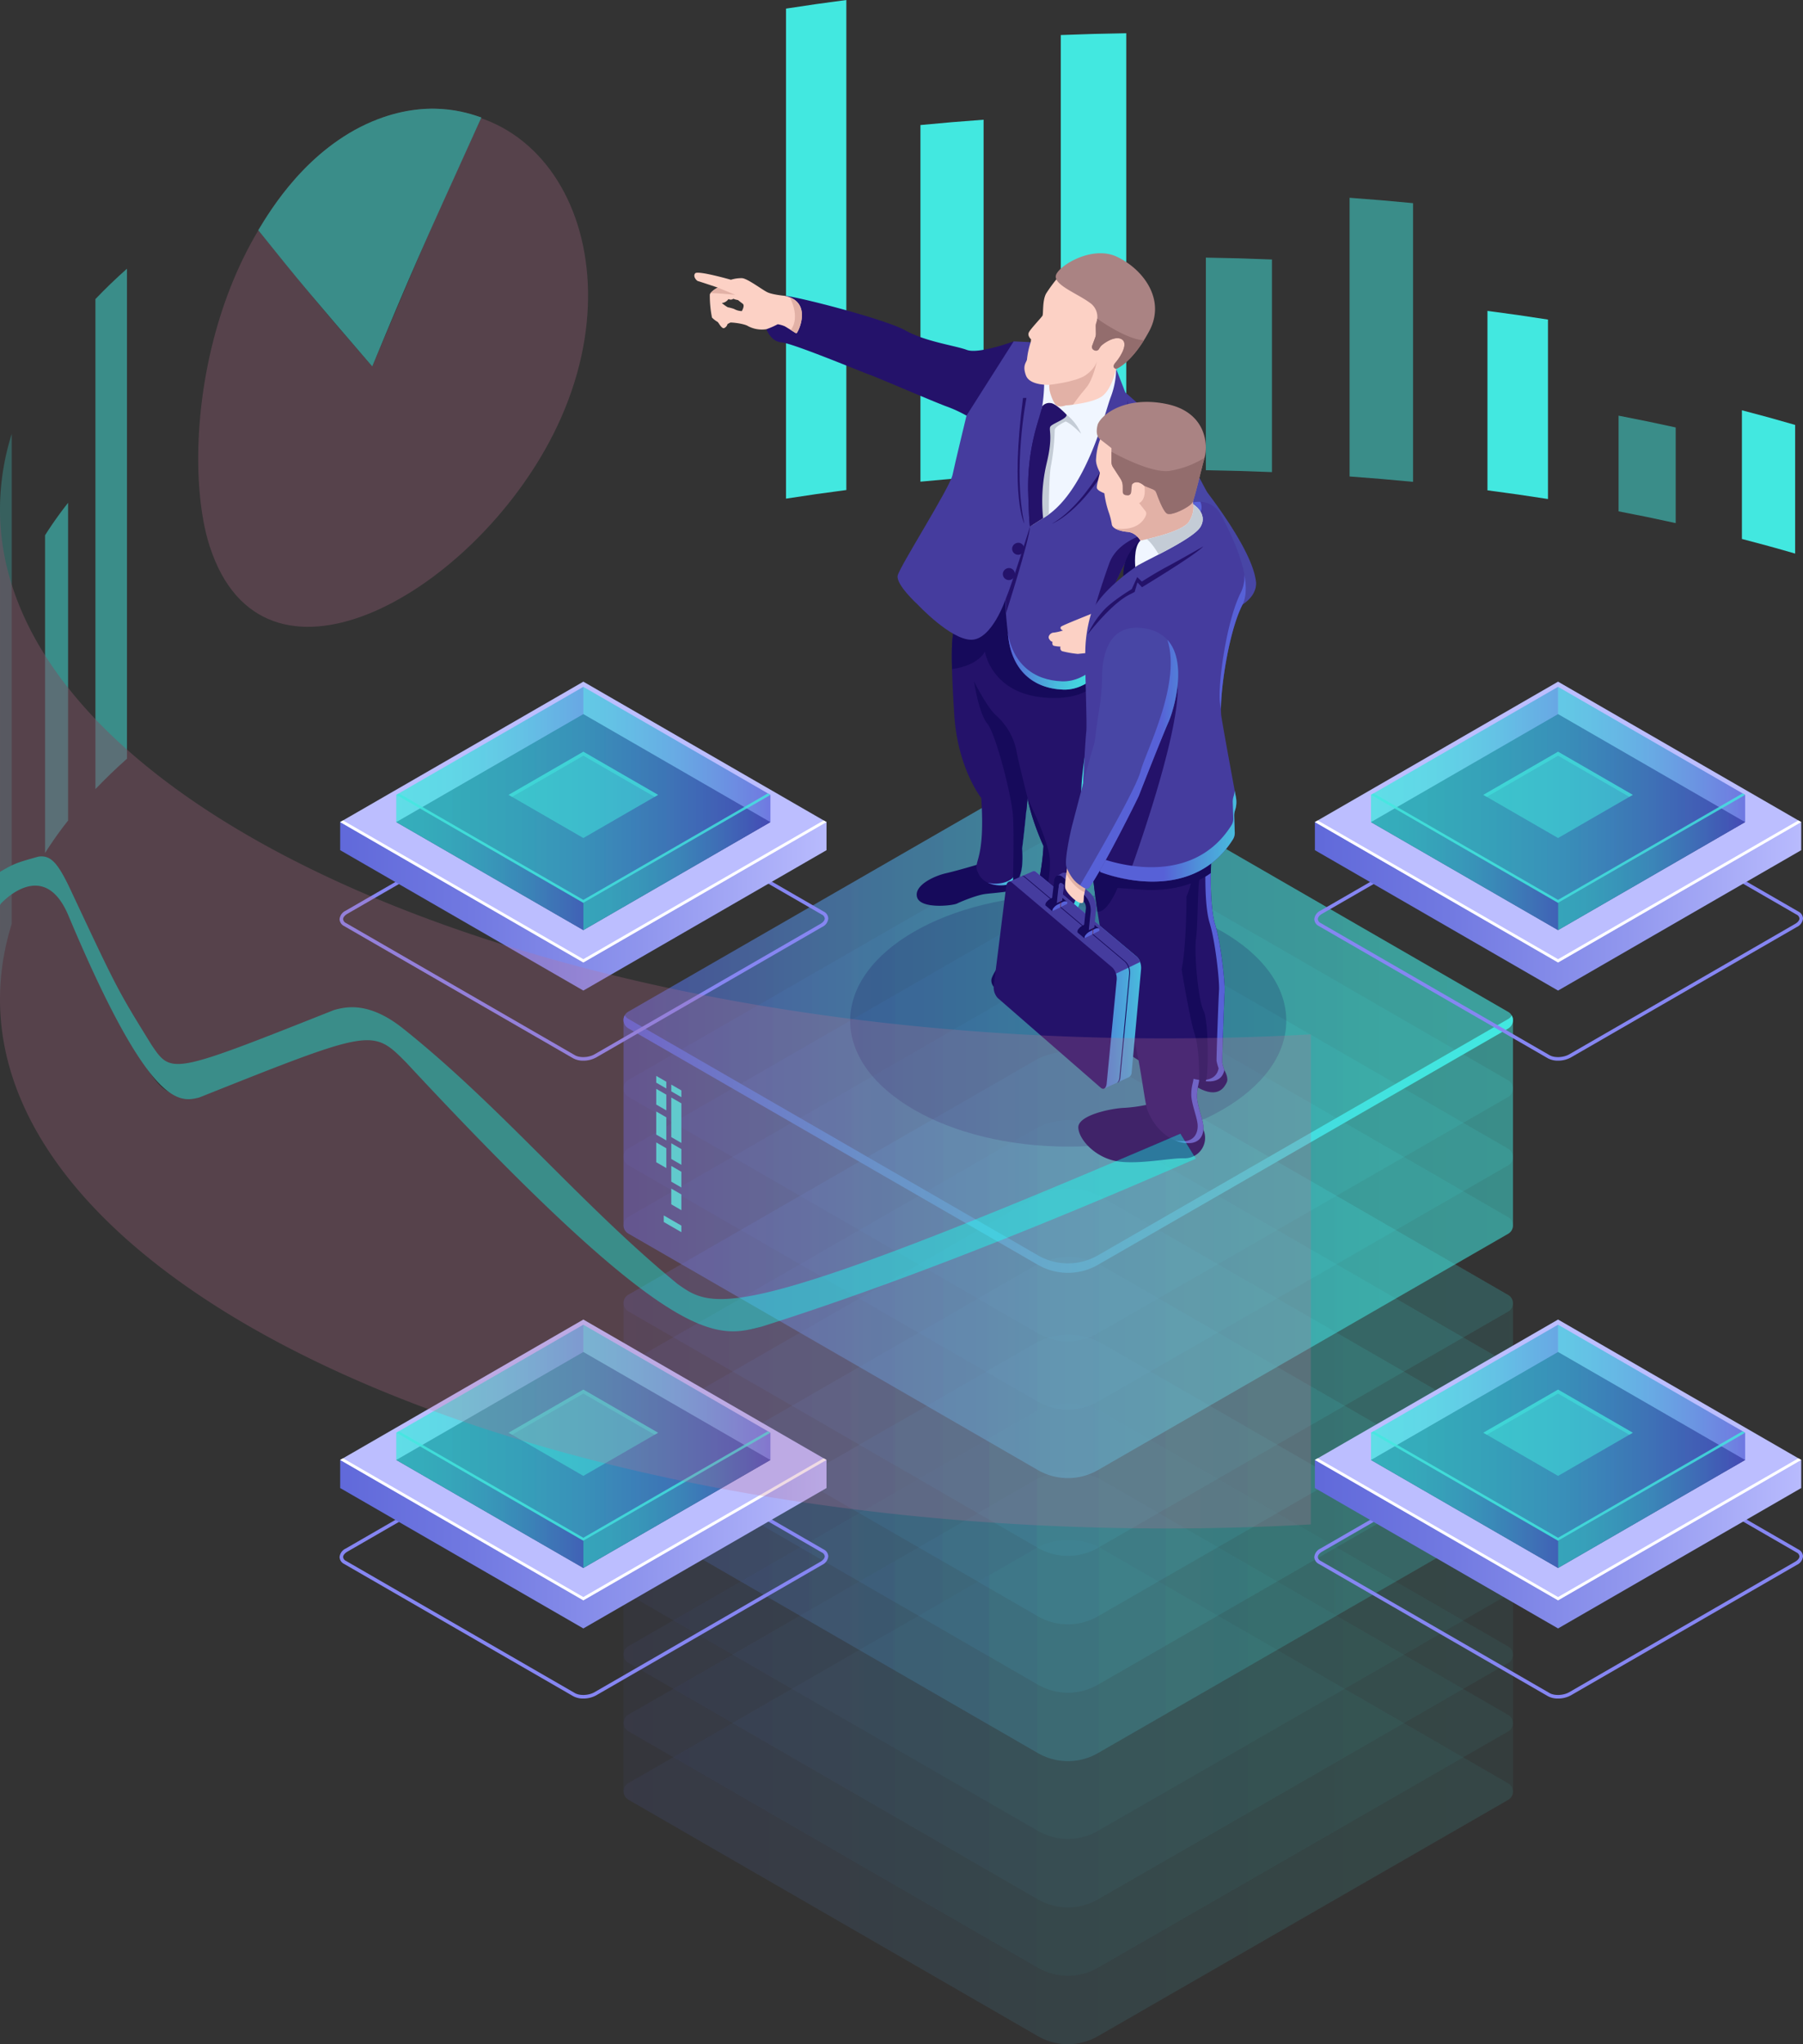 <svg xmlns="http://www.w3.org/2000/svg" xmlns:xlink="http://www.w3.org/1999/xlink" width="637.574" height="722.824" viewBox="0 0 637.574 722.824"><rect x="0" y="0" width="637.574" height="722.824" fill="#333333" stroke="none"/><defs><linearGradient id="a" y1="0.5" x2="1" y2="0.5" gradientUnits="objectBoundingBox"><stop offset="0" stop-color="#5761d7"/><stop offset="0.073" stop-color="#5471d8"/><stop offset="0.279" stop-color="#4d9bda"/><stop offset="0.48" stop-color="#48bddd"/><stop offset="0.672" stop-color="#44d4de"/><stop offset="0.849" stop-color="#42e3df"/><stop offset="1" stop-color="#42e8e0"/></linearGradient><linearGradient id="u" x1="0.997" y1="5.093" x2="2.262" y2="5.093" xlink:href="#a"/><linearGradient id="v" x1="11.333" y1="127.594" x2="12.291" y2="127.594" xlink:href="#a"/><linearGradient id="w" x1="0.526" y1="13.57" x2="1.516" y2="13.57" xlink:href="#a"/><linearGradient id="x" x1="3.367" y1="10.103" x2="4.739" y2="10.103" xlink:href="#a"/><linearGradient id="y" x1="0.528" y1="6.374" x2="1.531" y2="6.374" xlink:href="#a"/><linearGradient id="z" x1="4.539" y1="127.659" x2="5.586" y2="127.659" xlink:href="#a"/><linearGradient id="aa" x1="4.714" y1="128.993" x2="5.761" y2="128.993" xlink:href="#a"/><linearGradient id="ab" x1="0.74" y1="5.654" x2="1.927" y2="5.654" xlink:href="#a"/><linearGradient id="ac" x1="-0.247" y1="0.5" x2="1.034" y2="0.5" gradientUnits="objectBoundingBox"><stop offset="0" stop-color="#5761d7"/><stop offset="0.164" stop-color="#5e67d9"/><stop offset="0.405" stop-color="#7179e1"/><stop offset="0.692" stop-color="#9197ee"/><stop offset="1" stop-color="#bcbeff"/></linearGradient><linearGradient id="ad" y1="0.5" x2="1" y2="0.5" gradientUnits="objectBoundingBox"><stop offset="0" stop-color="#42e8e0"/><stop offset="0.151" stop-color="#42e3df"/><stop offset="0.328" stop-color="#44d4de"/><stop offset="0.52" stop-color="#48bddd"/><stop offset="0.721" stop-color="#4d9bda"/><stop offset="0.927" stop-color="#5471d8"/><stop offset="1" stop-color="#5761d7"/></linearGradient></defs><g transform="translate(-5955.089 -269.386)"><path d="M6571.06,414.461q9.577,2.477,18.825,5.175v45.5q-9.245-2.7-18.825-5.175v-45.5Z" fill="#42e8e0"/><path d="M6527.445,416.366q10.244,1.962,20.2,4.163v33.825q-9.95-2.2-20.2-4.163V416.366Z" fill="#42e8e0" opacity="0.5"/><path d="M6481.082,379.315q10.825,1.407,21.4,3.072v63.454q-10.57-1.664-21.4-3.073V379.315Z" fill="#42e8e0"/><path d="M6432.331,339.323q11.328.814,22.441,1.9v98.544q-11.11-1.089-22.441-1.9V339.323Z" fill="#42e8e0" opacity="0.5"/><path d="M6381.506,360.477q11.774.183,23.369.66v75.181q-11.594-.475-23.369-.66V360.477Z" fill="#42e8e0" opacity="0.5"/><path d="M6330.2,281.78q11.491-.465,23.155-.641V435.651q-11.659.174-23.155.641V281.78Z" fill="#42e8e0"/><path d="M6280.574,313.6q11.059-1.075,22.328-1.88v126.1q-11.266.8-22.328,1.88V313.6Z" fill="#42e8e0"/><path d="M6233.034,272.43q10.542-1.65,21.335-3.044V442.658q-10.79,1.394-21.335,3.043V272.43Z" fill="#42e8e0"/><g opacity="0.5"><g opacity="0.11"><path d="M6345,817.159a24.119,24.119,0,0,0-24.1-.012l-143.622,82.729a3.391,3.391,0,0,0,0,5.874l144.818,83.611a21.265,21.265,0,0,0,21.266,0L6488.4,905.828a3.391,3.391,0,0,0,0-5.874Z" fill="url(#a)"/></g><g opacity="0.11"><path d="M6345,792.964a24.121,24.121,0,0,0-24.1-.012l-143.622,82.729a3.391,3.391,0,0,0,0,5.874l144.818,83.611a21.264,21.264,0,0,0,21.266,0L6488.4,881.634a3.391,3.391,0,0,0,0-5.874Z" fill="url(#a)"/></g><g opacity="0.11"><path d="M6345,768.77a24.119,24.119,0,0,0-24.1-.012l-143.622,82.728a3.391,3.391,0,0,0,0,5.874l144.818,83.611a21.264,21.264,0,0,0,21.266,0L6488.4,857.439a3.391,3.391,0,0,0,0-5.874Z" fill="url(#a)"/></g><g opacity="0.11"><path d="M6345,744.575a24.119,24.119,0,0,0-24.1-.012l-143.622,82.729a3.391,3.391,0,0,0,0,5.874l144.818,83.611a21.269,21.269,0,0,0,21.266,0L6488.4,833.245a3.392,3.392,0,0,0,0-5.875Z" fill="url(#a)"/></g><path d="M6488.4,827.37,6345,744.575a24.119,24.119,0,0,0-24.1-.012l-143.622,82.729a3.358,3.358,0,0,0-1.7,2.937v72.584a3.359,3.359,0,0,0,1.7,2.937l144.818,83.611a21.269,21.269,0,0,0,21.266,0L6488.4,905.828a3.357,3.357,0,0,0,1.7-2.937V830.307h0A3.359,3.359,0,0,0,6488.4,827.37Z" opacity="0.11" fill="url(#a)"/></g><g opacity="0.11"><path d="M6345,717.069a24.121,24.121,0,0,0-24.1-.012l-143.622,82.729a3.391,3.391,0,0,0,0,5.874l144.818,83.611a21.264,21.264,0,0,0,21.266,0L6488.4,805.739a3.391,3.391,0,0,0,0-5.874Z" fill="url(#a)"/></g><g opacity="0.11"><path d="M6345,692.875a24.119,24.119,0,0,0-24.1-.012l-143.622,82.728a3.391,3.391,0,0,0,0,5.874l144.818,83.611a21.264,21.264,0,0,0,21.266,0L6488.4,781.544a3.391,3.391,0,0,0,0-5.874Z" fill="url(#a)"/></g><g opacity="0.11"><path d="M6345,668.68a24.118,24.118,0,0,0-24.1-.012L6177.276,751.4a3.391,3.391,0,0,0,0,5.874l144.818,83.611a21.264,21.264,0,0,0,21.266,0L6488.4,757.35a3.392,3.392,0,0,0,0-5.875Z" fill="url(#a)"/></g><g opacity="0.11"><path d="M6345,644.485a24.121,24.121,0,0,0-24.1-.012L6177.276,727.2a3.391,3.391,0,0,0,0,5.874l144.818,83.611a21.264,21.264,0,0,0,21.266,0L6488.4,733.155a3.391,3.391,0,0,0,0-5.874Z" fill="url(#a)"/></g><path d="M6488.4,727.281l-143.4-82.8a24.121,24.121,0,0,0-24.1-.012L6177.276,727.2a3.359,3.359,0,0,0-1.7,2.937v72.584a3.358,3.358,0,0,0,1.7,2.937l144.818,83.611a21.264,21.264,0,0,0,21.266,0L6488.4,805.739a3.359,3.359,0,0,0,1.7-2.937V730.218h0A3.358,3.358,0,0,0,6488.4,727.281Z" opacity="0.11" fill="url(#a)"/><g opacity="0.11"><path d="M6345,616.98a24.119,24.119,0,0,0-24.1-.012L6177.276,699.7a3.391,3.391,0,0,0,0,5.874l144.818,83.611a21.269,21.269,0,0,0,21.266,0L6488.4,705.649a3.391,3.391,0,0,0,0-5.874Z" fill="url(#a)"/></g><g opacity="0.11"><path d="M6345,592.785a24.119,24.119,0,0,0-24.1-.012L6177.276,675.5a3.391,3.391,0,0,0,0,5.874l144.818,83.611a21.264,21.264,0,0,0,21.266,0L6488.4,681.455a3.392,3.392,0,0,0,0-5.875Z" fill="url(#a)"/></g><g opacity="0.11"><path d="M6345,568.59a24.121,24.121,0,0,0-24.1-.012l-143.622,82.729a3.391,3.391,0,0,0,0,5.874l144.818,83.611a21.264,21.264,0,0,0,21.266,0L6488.4,657.26a3.391,3.391,0,0,0,0-5.874Z" fill="url(#a)"/></g><g opacity="0.11"><path d="M6345,544.4a24.119,24.119,0,0,0-24.1-.012l-143.622,82.729a3.391,3.391,0,0,0,0,5.874L6322.094,716.6a21.269,21.269,0,0,0,21.266,0L6488.4,633.065a3.391,3.391,0,0,0,0-5.874Z" fill="url(#a)"/></g><path d="M6488.4,627.191,6345,544.4a24.119,24.119,0,0,0-24.1-.012l-143.622,82.728a3.36,3.36,0,0,0-1.7,2.938v72.583a3.36,3.36,0,0,0,1.7,2.938l144.818,83.611a21.269,21.269,0,0,0,21.266,0L6488.4,705.649a3.357,3.357,0,0,0,1.7-2.937V630.128h0A3.359,3.359,0,0,0,6488.4,627.191Z" opacity="0.5" fill="url(#a)"/><g opacity="0.11"><path d="M6345,544.4a24.119,24.119,0,0,0-24.1-.012l-143.622,82.729a3.391,3.391,0,0,0,0,5.874L6322.094,716.6a21.269,21.269,0,0,0,21.266,0L6488.4,633.065a3.391,3.391,0,0,0,0-5.874Z" fill="url(#a)"/></g><path d="M6488.4,629.723,6343.36,713.256a21.269,21.269,0,0,1-21.266,0l-144.818-83.611a3.36,3.36,0,0,1-1.258-1.266,3.393,3.393,0,0,0,1.258,4.608L6322.094,716.6a21.269,21.269,0,0,0,21.266,0L6488.4,633.065a3.392,3.392,0,0,0,1.258-4.608A3.358,3.358,0,0,1,6488.4,629.723Z" fill="url(#a)"/><path d="M6192.466,655.288l3.569,2.061v-2.391l-3.569-2.061Z" fill="#42e8e0"/><path d="M6192.466,671.465l3.569,2.061v-14l-3.569-2.06Z" fill="#42e8e0"/><path d="M6192.466,679.2l3.569,2.061v-5.557l-3.569-2.06Z" fill="#42e8e0"/><path d="M6192.466,687.22l3.569,2.06v-5.556l-3.569-2.061Z" fill="#42e8e0"/><path d="M6187.144,659.952l3.569,2.061v-5.556l-3.569-2.061Z" fill="#42e8e0"/><path d="M6187.144,670.573l3.569,2.06v-8.159l-3.569-2.061Z" fill="#42e8e0"/><path d="M6187.144,680.349l3.569,2.06v-7l-3.569-2.061Z" fill="#42e8e0"/><path d="M6192.466,695.238l3.569,2.061v-5.556l-3.569-2.061Z" fill="#42e8e0"/><path d="M6187.144,652.215l3.569,2.061v-2.391l-3.569-2.061Z" fill="#42e8e0"/><path d="M6189.806,701.482l6.229,3.6v-2.321l-6.229-3.6Z" fill="#42e8e0"/><ellipse cx="77.107" cy="44.518" rx="77.107" ry="44.518" transform="translate(6255.732 585.788)" fill="#180d5b" opacity="0.2"/><path d="M6333.236,593.62l.151.693.211-.462s1.053,3.591.15,5.384a42.579,42.579,0,0,1-4.145,6.52c-1.907,2.509-4.958,7.728-5.761,8.732a19.683,19.683,0,0,1-11.281,5.5c-5.822.6-7.307-2.73-6.825-4.537s3.613-6.584,7.025-10.478a52.1,52.1,0,0,0,6.023-8.913Z" fill="#160a5b"/><path d="M6315.742,577.813a26.858,26.858,0,0,1-.21,5.269c-.392,1.535-8.943,2.017-11.984,2.408s-8.341,2.56-10,3.373-12.767,1.987-14.122-2.108,5.571-7.528,10.268-8.611,12.375-3.433,12.375-3.433Z" fill="#160a5b"/><path d="M6345.4,503.862a104.551,104.551,0,0,1-3.192,24.931c-3.493,14.453-3.071,24.57-3.071,24.57s3.653,16.36.442,27.521-5.942,14.292-5.942,14.292-6.424,8.511-14.854.883c0,0,4.737-15.336,5.3-27.541,0,0-4.175-8.968-5.621-16.97,0,0-1.2,12.715-1.927,17.854,0,0,.723,7.548-1.284,10.6s-11.081,3.935-13.972-1.364,2.41-2.706.8-27.088c0,0-8.35-10.41-9.555-29.56s-1.084-26.738,0-30.471,19.592-17.183,19.592-17.183l10.438,13.328Z" fill="#24126a"/><path d="M6318,556.272a53.052,53.052,0,0,1-1.287-5.335s-1.2,12.714-1.927,17.853c0,0,.723,7.548-1.285,10.6-1.291,1.964-5.5,3.018-9.117,2.117,3.866,1.855,9.359.787,10.867-1.505,2.007-3.051,1.284-10.6,1.284-10.6C6316.972,566.295,6317.583,560.433,6318,556.272Z" fill="url(#a)"/><path d="M6345.4,503.862l-22.844-16.2-10.438-13.329s-.293.214-.806.593l9.5,12.124,22.844,16.2a104.551,104.551,0,0,1-3.192,24.931c-3.493,14.453-3.071,24.57-3.071,24.57s3.653,16.36.441,27.521-5.941,14.292-5.941,14.292-3.947,5.187-9.7,3.79c6.694,3.092,11.452-3.178,11.452-3.178s2.73-3.131,5.942-14.293-.442-27.52-.442-27.52-.422-10.117,3.071-24.57A104.551,104.551,0,0,0,6345.4,503.862Z" fill="url(#a)"/><path d="M6304.21,525.24c-3.011-3.613-4.7-14.935-4.7-14.935s4.7,9.515,8.074,12.285a22.872,22.872,0,0,1,6.866,11.924c.6,3.613,4.014,17.034,4.014,17.034s-1.2,12.715-1.927,17.854c0,0,.723,7.547-1.284,10.6a4.693,4.693,0,0,1-1.978,1.543c0-.145.509-16.829,0-23.9C6312.761,550.533,6307.221,528.853,6304.21,525.24Z" fill="#160a5b"/><path d="M6373.2,426.627s7.976,15.589,8.779,16.794,15.737,20.234,17.183,31.234c0,0,1.124,4.256-4.015,8.029s-31.074,20.234-32.679,20.475-11-4.336-11.4-14.613c0,0,20.314-9.475,24.73-14.212,0,0-7.909-13.289-11.783-17.2a9.033,9.033,0,0,1-1.851-4.91,26.72,26.72,0,0,1,8.67-23.434Z" fill="#4846a5"/><path d="M6313.544,390.105s-12.345,4.577-16.56,3.011-14.574-2.89-21.679-6.865-38.14-11.983-42.737-12.265c0,0-.08.181.682.5s3.955.6,4.818,4.215-1.044,7.95-1.566,8.251-.823-.984-3.794-2.349a11.56,11.56,0,0,0-4.8-1.284l-1.124,1.425-.682,1.044s1.464,4.376,5.439,4.677,29.508,10.96,31.114,11.442,23.045,9.723,27.059,11.165a46.843,46.843,0,0,1,7.146,3.287s12.526-8.35,12.928-8.35S6313.544,390.105,6313.544,390.105Z" fill="#24126a"/><path d="M6201.916,368.787c.522.121,6.985,2.289,6.985,2.289s-2.569,1.325-2.81,2.489a40.04,40.04,0,0,0,.763,8.109,9.22,9.22,0,0,0,1.967,1.526c.4.241,1.405,2.489,2.329,2.208a2.118,2.118,0,0,0,1.2-1.445s.723-.362.944-.5,4.837.281,6.363,1.265a10.484,10.484,0,0,0,6.444,1.064,28.072,28.072,0,0,0,3.994-1.747,10.006,10.006,0,0,1,2.469.7c.883.461,3.693,2.348,4.115,2.509s6.183-11.141-4.115-13.269c0,0-4.276-.381-6.122-1.264s-7.066-4.9-8.993-4.978a12.716,12.716,0,0,0-3.9.562s-11.642-3.333-12.606-2.289S6201.394,368.667,6201.916,368.787Zm8.425,7.749a3.212,3.212,0,0,0,2.349-1.411,1.59,1.59,0,0,0,1.792-.135c0,.211,1.6.512,1.6.512s.722.6,1.626,1.265-.3,2.619-.3,2.619a5.914,5.914,0,0,1-2.755-.767,16.4,16.4,0,0,0-2.213-.588A13.621,13.621,0,0,1,6210.341,376.536Z" fill="#fcd1c5"/><path d="M6292.527,491.517c1.085-3.734,19.592-17.183,19.592-17.183l5.185,6.621,4.45,17.306,23.641,7.358h0c0,.021-1.256,11.83-20.509,10.466-19.271-1.365-21.519-16.3-21.519-16.3s-2.139,4.906-11.628,6.187C6291.521,498.06,6291.818,493.962,6292.527,491.517Z" fill="#160a5b"/><path d="M6349.777,399.821l3.252,8.351s15.67,13.557,20.167,18.455c0,0-7.742,14.847-9.187,30.5,0,0-7.166,5.841-9.334,8.531s-7.648,15.135-9.394,19.23,3.131,16.44,3.131,16.44-6.664,12.306-17.384,11.9-18.026-6.946-19.391-18.588-.964-13.329-.964-13.329-4.817,14.293-12.123,14.293-18.91-12.406-18.91-12.406-7.829-7.106-7.106-10.318,18.428-30.993,19.391-35.57,4.938-20.957,4.938-20.957l16.681-26.256,10.174.482Z" fill="#453c9e"/><path d="M6330.584,510.3c-10.255-.385-17.325-6.445-19.119-17.159.055.491.11.98.172,1.511,1.365,11.642,8.672,18.187,19.391,18.588s17.384-11.9,17.384-11.9-.355-.9-.834-2.281C6346.03,501.576,6339.818,510.642,6330.584,510.3Z" fill="url(#a)"/><path d="M6349.777,399.821a28.857,28.857,0,0,1-1.887,9.917c-1.967,4.938-8.391,32.759-22.964,42.274l-5.6,3.553V437.86s.1-10.9,2.59-17.8,2.409-15.336,2.409-15.336,4.083-1.124,4.089-1.044S6349.777,399.821,6349.777,399.821Z" fill="#f0f6ff"/><path d="M6331.822,412.748s-2.59,1.054-3.7-.632-2.258-5.089-1.957-6.654c0,0-6.9.341-8.261-3.272s.121-4.557.341-5.681a28.31,28.31,0,0,1,1.345-6.223l.1-.923s-1.4-1.205-.763-2.469,4.409-5.2,4.794-5.862-.1-5.54,1.369-7.969a59.268,59.268,0,0,1,4.295-5.8s14.694-11.462,26.256,0-5.861,32.559-5.861,32.559-1.4,6.815-4.767,9.525S6331.822,412.748,6331.822,412.748Z" fill="#fcd1c5"/><path d="M6342.566,384.835a3.576,3.576,0,0,1,.183-1.245,6.077,6.077,0,0,0-2.366-7.215c-4.417-3.212-12.2-6.1-11.964-9.314s12.526-11.161,21.6-6.9,17.584,15.015,11.4,26.417-11.643,13.248-11.643,13.248-1.847-.381-.191-2.278,4.667-6.685,2.168-8.19-6.835,1.746-7.407,2.468a9.153,9.153,0,0,0-.64.957,1.218,1.218,0,0,1-1.565.489l-.214-.1a1.217,1.217,0,0,1-.627-1.523l1.085-2.95a3.776,3.776,0,0,0,.23-1.378Z" fill="#aa8383"/><path d="M6332.193,415.96a17.42,17.42,0,0,1,5.2,6.785s-3.493-3.613-5.48-4.336c0,0-3.854,1.806-3.854,3.011a79.681,79.681,0,0,1-1.265,12.313c-.9,3.886-.8,17.536-.8,17.536l-2.438,1.612-1.16-5.988.444-12.766,2.266-11.623s.421-4.4.6-4.637S6332.193,415.96,6332.193,415.96Z" fill="#c4ccd6"/><path d="M6332.193,415.96s-3.734-3.974-5.621-4.055a3.165,3.165,0,0,0-2.936,1.169c-.037.229-1.811,6.449-1.811,6.449a77.856,77.856,0,0,0-3.162,23.5c.361,12.646.662,12.546.662,12.546l4.63-2.937a58.271,58.271,0,0,1,1.272-19.525c2.53-10.478.3-12.044,1.506-13.128S6332.775,417.245,6332.193,415.96Z" fill="#24126a"/><path d="M6354.675,465.662c-2.168,2.69-7.533,15.117-9.28,19.212a6.416,6.416,0,0,0-.489,2.567l-.709.462-2.344-2.288s2.1-7.588,5.475-16.982,16.681-11.5,16.681-11.5S6356.843,462.972,6354.675,465.662Z" fill="#24126a"/><path d="M6351.062,488.867s-3.814-5.54-5.019-6.263c0,0,.281,1.566-1.887,2.529s-13.509,5.36-13.9,5.872.03,1.144.752,1.295a15.323,15.323,0,0,1-3.312.782c-.963-.02-2.248,1.2-1.606,2.249s1.184.963,1.184.963-.28,1.164.422,1.425a10.749,10.749,0,0,0,2.389.3s-.341,1.165.6,1.626a35.344,35.344,0,0,0,5.541.964s3.593-.381,4.616-.4,5.7,1.123,7.688.842a60.323,60.323,0,0,0,9.214-3C6358.409,497.659,6351.062,488.867,6351.062,488.867Z" fill="#fcd1c5"/><path d="M6353.771,410.882l-.481,7.467-4.035,1.264,2.71,2.229s-10.94,24.87-24.911,32.739c0,0,13.329-4.737,25.935-32.518,0,0-1.325-1.566-1.727-2.008l2.811-1.245Z" fill="#24126a"/><path d="M6318.061,410.1s-4.955,25.374-.731,44.483c0,0-5.077-9.193-.487-44.483Z" fill="#24126a"/><path d="M6206.356,373.02a8.871,8.871,0,0,1,2.545-1.944s5.28,2.148,6.183,2.569C6215.084,373.645,6209.668,373.077,6206.356,373.02Z" fill="#e2b1a6"/><path d="M6236.683,387.255c-.216-.082-1.059-.618-1.949-1.183h0c3.5-4.717-.347-11.535-.361-11.559C6242.137,377.535,6237.077,387.4,6236.683,387.255Z" fill="#e2b1a6"/><path d="M6357.746,498.051a66.063,66.063,0,0,1-6.94,2.442s-1.751-6.859-1.355-9.155,1.354-2.839,1.354-2.839l.257.368S6358.409,497.659,6357.746,498.051Z" fill="#e2b1a6"/><path d="M6351.062,488.546a8,8,0,0,0,1.5,7.036c2.68,3.071,2.979,3.464,2.979,3.464h3.074s1.595-4.85,1.354-4.97S6351.062,488.546,6351.062,488.546Z" fill="#4846a5"/><path d="M6322.4,417.512h0s-2.951,17.4-2.289,23.781a111.442,111.442,0,0,1,.422,13.288l-.933.812-.272.172s-.3.1-.662-12.546a77.856,77.856,0,0,1,3.162-23.5S6322.079,418.631,6322.4,417.512Z" fill="#24126a"/><path d="M6321.434,597.985a14.387,14.387,0,0,1-2.65-1.926s4.737-15.336,5.3-27.541c0,0-4.175-8.968-5.621-16.97.4,1.588,5.26,10.186,7.455,18.978S6321.434,597.985,6321.434,597.985Z" fill="#160a5b"/><path d="M6342.984,397.013l.008-.042Z" fill="#e2b1a6"/><path d="M6342.984,397.013c-.086.435-1.348,6.628-3.846,9.533-2.589,3.01-4.586,5.913-4.586,5.913-1.611.21-2.73.289-2.73.289s-2.59,1.054-3.7-.632-2.258-5.089-1.957-6.654c0,0,9.3-.964,12.857-3.433C6342.317,399.736,6342.915,397.343,6342.984,397.013Z" fill="#e2b1a6"/><path d="M6346.345,482.663s-.5,1.055-.589,1.138-.219-.809-.219-.809.415-.861.438-.861S6346.345,482.663,6346.345,482.663Z" fill="#1b2b3a"/><path d="M6319.325,455.565s-6.491,20.732-8.652,25.754l.129,4.987S6319.065,460.563,6319.325,455.565Z" fill="#24126a"/><path d="M6313.054,462.956a2.13,2.13,0,1,0,2.7-1.571A2.211,2.211,0,0,0,6313.054,462.956Z" fill="#24126a"/><path d="M6309.762,471.9a2.13,2.13,0,1,0,2.7-1.571A2.21,2.21,0,0,0,6309.762,471.9Z" fill="#24126a"/><path d="M6342.386,388.7a3.776,3.776,0,0,0,.23-1.378l-.05-2.482a3.576,3.576,0,0,1,.183-1.245,6.955,6.955,0,0,0,.337-1.542s10.107,7.359,16.513,7.651c-5.4,8.621-9.822,10.122-9.822,10.122s-1.847-.381-.191-2.278,4.667-6.685,2.168-8.19-6.835,1.746-7.407,2.468a9.153,9.153,0,0,0-.64.957,1.22,1.22,0,0,1-1.565.49l-.214-.1a1.217,1.217,0,0,1-.627-1.523Z" fill="#936d6d"/><path d="M6361.512,659.826a51.856,51.856,0,0,1-8.98,1.3c-4.419.173-16.428,2.582-16.131,7.064.3,4.507,6.577,10.972,14.439,11.929s17.992-1.307,23.133-1.167a7.2,7.2,0,0,0,6.642-10.124C6378.615,663.838,6361.512,659.826,6361.512,659.826Z" fill="#160a5b"/><path d="M6388.021,647.775s1.683,2.711.859,4.372-3.027,5.8-10.219,1.8c-7.155-3.984-20.976-9.684-20.976-9.684s-7.921-4.215-7.488-9.188c.431-4.942,7.721-4.206,7.721-4.206Z" fill="#160a5b"/><path d="M6341.348,577.237s3.054,32.3,9.545,44.542c6.6,12.441,8.417,35.231,9.794,39.583,1.385,4.375,5.656,10.662,12.39,12s7.846-3.248,7.513-6-2.2-7.182-2.225-10.159.665-4.354.769-5.717c0,0,7.714,2.273,8.887-3.706a16.911,16.911,0,0,1-.728-2.629c-.1-.889.659-22.513.847-25.133s-1.224-16.746-3.367-23.714c-2.123-6.9-1.418-21.593-1.418-21.593l-21.963-3.062Z" fill="#24126a"/><path d="M6384.774,596.3c-2.124-6.9-1.419-21.594-1.419-21.594l-1.919-.267c-.085,2.034-.54,14.93,1.4,21.271,2.133,6.962,3.524,21.087,3.334,23.7s-.98,24.225-.879,25.112a16.853,16.853,0,0,0,.725,2.627c-1.18,5.974-8.888,3.7-8.888,3.7-.1,1.361-.8,2.749-.776,5.711s1.883,7.41,2.211,10.151-.776,7.333-7.517,6c-.21-.042-.4-.129-.6-.18a13.267,13.267,0,0,0,2.63.831c6.745,1.337,7.845-3.247,7.513-6s-2.2-7.182-2.226-10.159.67-4.625.773-5.988c0,0,7.71,2.544,8.883-3.435a16.911,16.911,0,0,1-.728-2.629c-.1-.889.659-22.513.847-25.133S6386.916,603.267,6384.774,596.3Z" fill="url(#u)"/><path d="M6376.851,577.047a24.876,24.876,0,0,1-2.192,9.282s.042,17.166-1.721,25.86c0,0,2.842,17.456,4.633,22.956,1.8,5.54,1.563,16.336,1.563,16.336a7.542,7.542,0,0,0,2.136.371c1.259.046,1.348-21.338-.585-25.112-1.923-3.755-3.381-20.423-2.655-25.5.722-5.046.474-19.491,1.428-22.04a3.222,3.222,0,0,0-1.2-3.89Z" fill="#160a5b"/><path d="M6358.363,460.528s-6.379,4.615-6.057,12.587l4.74-1.021S6355.637,463.27,6358.363,460.528Z" fill="#160a5b"/><path d="M6360.846,584.083c14.559.445,22.415-6,22.415-6,.031-2.042.094-3.373.094-3.373l-21.963-3.062-20.044,5.593s.6,6.368,1.844,14.524c3.571.386,7.077-8.384,7.077-8.384l9.986.633S6346.3,583.637,6360.846,584.083Z" fill="#160a5b"/><path d="M6344.157,577.717s31.652,12.92,46.953-11.587a4.3,4.3,0,0,0,.609-2.41l-.194-5.713a5.98,5.98,0,0,1,.306-2.117h0a9.1,9.1,0,0,0,.315-4.562c-1.185-6.383-4.394-23.738-5.146-28.555-.918-5.872,2.2-29.383,7.447-39.563,5.175-10.035-8.116-32.6-8.116-32.6a8.62,8.62,0,0,0-9.644-3.463s6.089,4.258,2.756,8.755c-3.355,4.527-13.36,8.141-13.36,8.141s-18.5,9.6-24.835,21.281a48.877,48.877,0,0,0-2.369,13.758c-.194,7.768.665,26.416.341,29.007s-1.309,20.366-1.205,21.2S6344.157,577.717,6344.157,577.717Z" fill="#453c9e"/><path d="M6379.664,450.4a4.559,4.559,0,0,0-.113-3.582,9.03,9.03,0,0,0-2.864.324A11.382,11.382,0,0,1,6379.664,450.4Z" fill="url(#v)"/><path d="M6353.749,580.357s18.64-50.332,17.754-68.6c-.864-17.814-27.21,36.09-27.21,36.09l-.136,29.872A56.855,56.855,0,0,0,6353.749,580.357Z" fill="#24126a"/><path d="M6391.312,550.965a5.944,5.944,0,0,0-.306,2.1l.192,5.674a4.248,4.248,0,0,1-.608,2.394c-15.256,24.341-46.8,11.509-46.8,11.509s-4.339-19.8-5.7-26.21c-.069,1.565-.1,2.657-.08,2.845.1.831,6.142,28.437,6.142,28.437s31.652,12.92,46.953-11.587a4.292,4.292,0,0,0,.609-2.41l-.194-5.713a5.98,5.98,0,0,1,.306-2.117,9.1,9.1,0,0,0,.315-4.562c-.124-.664-.273-1.472-.436-2.35A8.828,8.828,0,0,1,6391.312,550.965Z" fill="url(#w)"/><path d="M6393.945,478.758c-5.237,10.116-8.348,33.475-7.437,39.309.085.537.2,1.248.341,2.062-.025-8.423,2.939-27.886,7.6-36.919,1.452-2.816,1.416-6.645.655-10.675A12.858,12.858,0,0,1,6393.945,478.758Z" fill="url(#x)"/><path d="M6343.692,520.9a81.856,81.856,0,0,0,1.115-12.344c.08-7.159,2.093-19.033,15.046-16.971,18.31,2.915,10.476,28.564,8.469,33.043-2.02,4.509-10.03,24.825-10.452,25.978-.4,1.085-13.056,26.447-17.578,32.529a1.114,1.114,0,0,1-1.65.208c-1.833-1.56-5.953-5.281-6.491-7.634-.692-3.026,1.952-14,1.952-14s7.132-27.417,7.733-28.693C6342.286,532.054,6342.6,527.55,6343.692,520.9Z" fill="#4846a5"/><path d="M6358.677,461.107s-1.454-3.308-4.814-3.65-5.264-1.275-5.6-2.519a23.679,23.679,0,0,0-1.167-4.6,34.2,34.2,0,0,1-1.486-6.495c.013-.109-2.538-.876-2.663-2s1.2-5.129,1.054-5.439-1.514-2.765-1.329-4.677a23.48,23.48,0,0,1,1.45-7.008c1.016-2.333,8.131-16.533,26.648-9.219,18.722,7.4,4.482,23.1,6.333,33.284,0,0,1.665,2.144-1.386,5.788C6372.647,458.239,6363.784,459.032,6358.677,461.107Z" fill="#fcd1c5"/><path d="M6375.714,454.575c3.051-3.644,1.386-5.788,1.386-5.788a14.066,14.066,0,0,1,.038-4.535l-7.328,1.4s-10.819-9.624-10.051-4.471c.773,5.193-1.854,6.088-1.854,6.088l2.219,2.825c.57.726.233,1.578-.232,2.377-3.087,5.311-10.587,3.715-10.6,3.716a10.666,10.666,0,0,0,4.575,1.272c3.36.342,4.814,3.65,4.814,3.65C6363.784,459.032,6372.647,458.239,6375.714,454.575Z" fill="#e2b1a6"/><path d="M6343.32,419.324s-1.295,3.8.8,5.4,4,3.113,4,3.113l-.009,4.818a3.576,3.576,0,0,0,.575,1.956l2.64,4.069a4.939,4.939,0,0,1,.791,2.653l.012,1.971a1.132,1.132,0,0,0,.993,1.127l.693.077a1.12,1.12,0,0,0,1.228-1.011l.288-2.737s1.384-2.2,4.429.421l2.731,1.122a2.95,2.95,0,0,1,1.651,1.726c.765,2.107,2.4,6.267,3.628,6.957,1.656.934,8.061-2.377,8.918-3.842s3.013-11.227,4.352-15.881c1.33-4.623.548-16.062-13.247-18.983C6354.057,409.37,6345.216,415.187,6343.32,419.324Z" fill="#aa8383"/><path d="M6376.687,447.142c.854-1.462,3.013-11.227,4.352-15.881a33.769,33.769,0,0,1-12.259,4.61c-6.933,1.058-20.664-6.75-20.664-6.75l-.006,3.532a3.576,3.576,0,0,0,.575,1.956l2.64,4.069a4.939,4.939,0,0,1,.791,2.653l.012,1.971a1.132,1.132,0,0,0,.993,1.127l.693.077a1.12,1.12,0,0,0,1.228-1.011l.288-2.737s1.384-2.2,4.429.421l3.952,1.622s2.4,7.25,4.058,8.183S6375.83,448.607,6376.687,447.142Z" fill="#936d6d"/><path d="M6376.959,447.605s5.363,3.3,2.69,7.99c-2.692,4.719-22.134,13.1-23.095,14.338,0,0-.767-7.03,1.809-9.4,0,0,14.887-2.9,17.2-6.7C6377.862,450.046,6376.959,447.605,6376.959,447.605Z" fill="#f0f6ff"/><path d="M6376.959,447.605s.9,2.441-1.4,6.222c-1.749,2.875-10.694,5.235-14.948,6.214h0s1.581.9,4.226,5.4c5.98-3.1,13.238-7.094,14.808-9.847C6382.322,450.909,6376.959,447.605,6376.959,447.605Z" fill="#c4ccd6"/><path d="M6380.585,462.6s-8.662,4.964-12.882,7.206-8.849,5.238-8.849,5.238l-1.621-1.617-1.944,4.274s-6.65,3.995-9.762,7.324a34.006,34.006,0,0,0-5.821,8.708s8.3-10.892,14.847-14.128l1.76-.889,1-3.385,1.606,1.7S6377.946,465.556,6380.585,462.6Z" fill="#24126a"/><path d="M6358.25,609.556v-.006l0,0a4.327,4.327,0,0,0-1.158-1.863l-35.629-29.912c-.937-.788-1.845-.186-2.028,1.344l-4.166,34.824a5.588,5.588,0,0,0,1.39,4.414l29.923,25.875-1.036,10.069,8.945-4.117v-.02a2.168,2.168,0,0,0,.778-1.7l3.327-36.4A6.151,6.151,0,0,0,6358.25,609.556Z" fill="url(#y)"/><path d="M6311.758,581.211l8.422-3.64.269-.116a1.156,1.156,0,0,1,1.012.322l35.629,29.912a4.33,4.33,0,0,1,1.161,1.862l-1.275.615h0l-7.255,3.507-31.227-26.7h0Z" fill="#453c9e"/><path d="M6307.887,622.262,6344.32,654c1,.871,1.942.206,2.106-1.482l3.541-36.584a5.665,5.665,0,0,0-1.484-4.4l-35.547-30.062c-.935-.79-1.849-.187-2.041,1.351l-4.376,35A5.6,5.6,0,0,0,6307.887,622.262Z" fill="#24126a"/><path d="M6350.953,650.379l3.431-36.485a5.66,5.66,0,0,0-1.494-4.388L6317.3,579.524a1.263,1.263,0,0,0-.843-.346,1.091,1.091,0,0,1,1.14.28l35.592,29.98a5.665,5.665,0,0,1,1.5,4.387l-3.424,36.483c-.109,1.161-.561,1.882-1.177,1.9C6350.55,652.009,6350.864,651.337,6350.953,650.379Z" fill="#160a5b"/><path d="M6337.907,596.662l1.862-.929a1.784,1.784,0,0,1,1.162-.208l.149.033c.186.041.282.241.252.526l-.035.338-5.245,2.622.036-.34a1.625,1.625,0,0,1,.4-.852l.174-.2A4.33,4.33,0,0,1,6337.907,596.662Z" fill="#160a5b"/><path d="M6338.569,601.17l-2.517-2.126,5.2-3.37,2.482,2.076Z" fill="#160a5b"/><path d="M6340.423,598.782l1.863-.932a1.779,1.779,0,0,1,1.162-.208l.15.033c.186.041.283.242.254.527l-.035.34-5.248,2.628.036-.341a1.62,1.62,0,0,1,.4-.854l.174-.195A4.341,4.341,0,0,1,6340.423,598.782Z" fill="url(#z)"/><path d="M6341.539,599.682l.159-1.539-.159.08-.159,1.539Z" fill="#722318"/><path d="M6341.7,598.145l-2.587-2.083-.135.068,2.564,2.094Z" fill="#722318"/><path d="M6326.59,587.146l1.858-.918a1.782,1.782,0,0,1,1.155-.205l.148.032c.185.041.279.239.247.519l-.037.335-5.232,2.588.039-.336a1.6,1.6,0,0,1,.4-.84l.174-.193A4.366,4.366,0,0,1,6326.59,587.146Z" fill="#160a5b"/><path d="M6327.214,591.6l-2.485-2.1,5.193-3.328,2.451,2.05Z" fill="#160a5b"/><path d="M6329.074,589.239l1.859-.921a1.784,1.784,0,0,1,1.156-.205l.149.033c.185.04.279.239.248.52l-.037.335-5.235,2.6.038-.337a1.619,1.619,0,0,1,.4-.843l.174-.193A4.343,4.343,0,0,1,6329.074,589.239Z" fill="url(#aa)"/><path d="M6330.177,590.127l.169-1.519-.158.079-.17,1.519Z" fill="#722318"/><path d="M6330.346,588.61l-2.555-2.057-.136.067,2.533,2.068Z" fill="#722318"/><path d="M6342.7,590.851l-.67,6.495-1.686-1.416.659-6.31a3.374,3.374,0,0,0-1.008-2.652l-7.254-6.064c-.646-.541-1.252-.242-1.354.667l-.7,6.243-1.663-1.4.721-6.4c.225-2,1.562-2.662,2.988-1.472L6340.47,585A7.463,7.463,0,0,1,6342.7,590.851Z" fill="#453c9e"/><path d="M6330.2,580.466l2.988-.3,8.641,8.057.373,4.972-.173,4.154-1.934.968-.06-5.179-.1-3.541-1.791-2.56s-3.24-2.618-3.273-2.692S6330.2,580.466,6330.2,580.466Z" fill="#453c9e"/><path d="M6328.762,588.769l1.929-.955.513-4.6-1.842.145-.545.1Z" fill="#453c9e"/><path d="M6328.83,579.047l2.074-1.016s-.546,1.131-.555,1.124-.683.239-.694.238S6328.83,579.047,6328.83,579.047Z" fill="#453c9e"/><path d="M6340.775,591.81l-.679,6.5-1.685-1.419.668-6.318a3.386,3.386,0,0,0-1.006-2.656l-7.25-6.071c-.647-.542-1.254-.242-1.356.669l-.7,6.25-1.663-1.4.73-6.409c.229-2.007,1.567-2.665,2.991-1.473l7.731,6.463A7.468,7.468,0,0,1,6340.775,591.81Z" fill="#160a5b"/><path d="M6332.668,575.439s-1.229,6.35-.882,7.944,3.385,4.672,5.215,5.236,1.084-1.618,1.5-2.991a19.786,19.786,0,0,0,.339-4.353Z" fill="#fcd1c5"/><path d="M6338.837,581.275l-6.169-5.836s-.252,1.3-.5,2.873c0,.009,2.293,4.727,6.48,6.592A24.965,24.965,0,0,0,6338.837,581.275Z" fill="#e2b1a6"/><path d="M6332.208,575.913s2.186,6.839,7.668,7.488l-1.861-7.489s-4.631-1.307-4.772-1.324S6332.208,575.913,6332.208,575.913Z" fill="#4846a5"/><path d="M6367.882,495.609c5.079,15.469-7.644,39.519-9.474,46.538-1.848,7.091-21.2,39.917-21.2,39.925l.02.017-.184.324a11.131,11.131,0,0,0,1.265.86,3.757,3.757,0,0,0,.869.322h0a1.1,1.1,0,0,0,1.114-.465c4.521-6.082,17.182-31.444,17.578-32.529.422-1.153,8.432-21.47,10.452-25.978C6369.932,521.03,6375.307,503.729,6367.882,495.609Z" fill="url(#ab)"/><path d="M6161.364,644.438a7.315,7.315,0,0,1-3.6-.843l-80.972-46.749a2.847,2.847,0,0,1-1.619-2.438,3.7,3.7,0,0,1,2.161-3.006l79.885-46.124c2.445-1.411,6.037-1.549,8.177-.311l80.972,46.748a2.849,2.849,0,0,1,1.619,2.438,3.7,3.7,0,0,1-2.161,3.006l-79.886,46.124A9.36,9.36,0,0,1,6161.364,644.438Zm-2.975-1.93c1.733,1,4.9.857,6.924-.311l79.886-46.124c.961-.554,1.533-1.272,1.533-1.921a1.694,1.694,0,0,0-.991-1.351l-80.973-46.748c-1.73-1-4.9-.853-6.923.311l-79.886,46.124c-.961.555-1.533,1.272-1.533,1.921a1.693,1.693,0,0,0,.991,1.351Z" fill="#8686f2" style="mix-blend-mode:lighten;isolation:isolate"/><path d="M6247.36,560.07v9.937l-85.989,49.646-85.991-49.647v-9.937Z" fill="url(#ac)"/><path d="M6161.371,609.716l-85.991-49.647,85.989-49.646,85.991,49.647Z" fill="#bcbeff"/><path d="M6161.371,608.555l-84.986-49.066-1.005.58,85.991,49.647,85.989-49.646-1.005-.58Z" fill="#fff"/><path d="M6161.371,598.265l-66.139-38.185,66.137-38.184,66.139,38.185Z" fill="#0f054c"/><path d="M6161.371,598.267l-66.14-38.186,66.138-38.185,66.14,38.186Z" opacity="0.5" fill="url(#ad)"/><path d="M6161.369,512.267l66.14,38.186v9.629l-66.14-38.186Z" opacity="0.5" fill="url(#ad)"/><path d="M6161.371,521.9l-66.14,38.185v-9.629l66.138-38.185Z" opacity="0.5" fill="url(#ad)"/><path d="M6161.371,588.638l-66.14-38.186,66.138-38.185,66.14,38.186Z" opacity="0.5" fill="url(#ad)"/><path d="M6161.37,565.71l-26.428-15.258,26.427-15.258,26.428,15.258Z" fill="#42e8e0" opacity="0.5"/><path d="M6161.37,536.6l25.212,14.556,1.215-.7-26.428-15.258-26.427,15.258,1.216.7Z" fill="#42e8e0" opacity="0.5"/><path d="M6161.371,588.638v9.629l66.138-38.185v-9.629Z" opacity="0.5" fill="url(#ad)"/><path d="M6095.231,550.452v9.629l66.14,38.186v-9.629Z" opacity="0.5" fill="url(#ad)"/><path d="M6161.371,587.587l-65.229-37.661-.91.526,66.14,38.186,66.138-38.185-.91-.525Z" fill="#42e8e0" opacity="0.8"/><path d="M6161.364,869.986a7.3,7.3,0,0,1-3.6-.843L6076.791,822.4a2.85,2.85,0,0,1-1.619-2.439,3.707,3.707,0,0,1,2.161-3.006l79.885-46.123c2.445-1.411,6.037-1.55,8.177-.312l80.972,46.749a2.847,2.847,0,0,1,1.619,2.438,3.7,3.7,0,0,1-2.161,3.006l-79.886,46.123A9.36,9.36,0,0,1,6161.364,869.986Zm-2.975-1.929c1.733,1,4.9.856,6.924-.312l79.886-46.123c.961-.555,1.533-1.273,1.533-1.922a1.694,1.694,0,0,0-.991-1.35L6164.768,771.6c-1.73-1-4.9-.853-6.923.312l-79.886,46.124c-.961.554-1.533,1.272-1.533,1.921a1.693,1.693,0,0,0,.991,1.351Z" fill="#8686f2" style="mix-blend-mode:lighten;isolation:isolate"/><path d="M6247.36,785.619v9.937L6161.371,845.2l-85.991-49.647v-9.937Z" fill="url(#ac)"/><path d="M6161.371,835.265l-85.991-49.647,85.989-49.646,85.991,49.647Z" fill="#bcbeff"/><path d="M6161.371,834.1l-84.986-49.066-1.005.58,85.991,49.647,85.989-49.646-1.005-.58Z" fill="#fff"/><path d="M6161.371,823.814l-66.139-38.185,66.137-38.184,66.139,38.185Z" fill="#0f054c"/><path d="M6161.371,823.815l-66.14-38.186,66.138-38.185,66.14,38.186Z" opacity="0.5" fill="url(#ad)"/><path d="M6161.369,737.815,6227.509,776v9.629l-66.14-38.186Z" opacity="0.5" fill="url(#ad)"/><path d="M6161.371,747.444l-66.14,38.185V776l66.138-38.185Z" opacity="0.5" fill="url(#ad)"/><path d="M6161.371,814.186,6095.231,776l66.138-38.185L6227.509,776Z" opacity="0.5" fill="url(#ad)"/><path d="M6161.37,791.259,6134.942,776l26.427-15.258L6187.8,776Z" fill="#42e8e0" opacity="0.5"/><path d="M6161.37,762.147l25.212,14.556,1.215-.7-26.428-15.258L6134.942,776l1.216.7Z" fill="#42e8e0" opacity="0.5"/><path d="M6161.371,814.186v9.629l66.138-38.185V776Z" opacity="0.5" fill="url(#ad)"/><path d="M6095.231,776v9.629l66.14,38.186v-9.629Z" opacity="0.5" fill="url(#ad)"/><path d="M6161.371,813.135l-65.229-37.661-.91.526,66.14,38.186L6227.509,776l-.91-.525Z" fill="#42e8e0" opacity="0.8"/><path d="M6506.041,644.438a7.314,7.314,0,0,1-3.6-.843l-80.972-46.749a2.848,2.848,0,0,1-1.62-2.438,3.707,3.707,0,0,1,2.161-3.006l79.886-46.124c2.445-1.411,6.037-1.549,8.176-.311l80.972,46.748a2.849,2.849,0,0,1,1.62,2.438,3.707,3.707,0,0,1-2.161,3.006l-79.886,46.124A9.364,9.364,0,0,1,6506.041,644.438Zm-2.975-1.93c1.732,1,4.9.857,6.924-.311l79.886-46.124c.96-.554,1.533-1.272,1.533-1.921a1.694,1.694,0,0,0-.992-1.351l-80.972-46.748c-1.731-1-4.9-.853-6.924.311l-79.885,46.124c-.961.555-1.534,1.272-1.534,1.921a1.694,1.694,0,0,0,.992,1.351Z" fill="#8686f2" style="mix-blend-mode:lighten;isolation:isolate"/><path d="M6592.037,560.07v9.937l-85.989,49.646-85.991-49.647v-9.937Z" fill="url(#ac)"/><path d="M6506.048,609.716l-85.991-49.647,85.989-49.646,85.991,49.647Z" fill="#bcbeff"/><path d="M6506.048,608.555l-84.986-49.066-1.005.58,85.991,49.647,85.989-49.646-1.005-.58Z" fill="#fff"/><path d="M6506.047,598.265l-66.139-38.185,66.137-38.184,66.139,38.185Z" fill="#0f054c"/><path d="M6506.047,598.267l-66.14-38.186,66.138-38.185,66.14,38.186Z" opacity="0.5" fill="url(#ad)"/><path d="M6506.045,512.267l66.14,38.186v9.629l-66.14-38.186Z" opacity="0.5" fill="url(#ad)"/><path d="M6506.047,521.9l-66.14,38.185v-9.629l66.138-38.185Z" opacity="0.5" fill="url(#ad)"/><path d="M6506.047,588.638l-66.14-38.186,66.138-38.185,66.14,38.186Z" opacity="0.5" fill="url(#ad)"/><path d="M6506.047,565.71l-26.428-15.258,26.427-15.258,26.428,15.258Z" fill="#42e8e0" opacity="0.5"/><path d="M6506.046,536.6l25.212,14.556,1.216-.7-26.428-15.258-26.427,15.258,1.215.7Z" fill="#42e8e0" opacity="0.5"/><path d="M6506.047,588.638v9.629l66.138-38.185v-9.629Z" opacity="0.5" fill="url(#ad)"/><path d="M6439.908,550.452v9.629l66.14,38.186v-9.629Z" opacity="0.5" fill="url(#ad)"/><path d="M6506.047,587.587l-65.229-37.661-.91.526,66.14,38.186,66.138-38.185-.91-.525Z" fill="#42e8e0" opacity="0.8"/><path d="M6506.041,869.986a7.3,7.3,0,0,1-3.6-.843L6421.468,822.4a2.85,2.85,0,0,1-1.62-2.439,3.71,3.71,0,0,1,2.161-3.006l79.886-46.123c2.445-1.411,6.037-1.55,8.176-.312l80.972,46.749a2.847,2.847,0,0,1,1.62,2.438,3.707,3.707,0,0,1-2.161,3.006l-79.886,46.123A9.364,9.364,0,0,1,6506.041,869.986Zm-2.975-1.929c1.732,1,4.9.856,6.924-.312l79.886-46.123c.96-.555,1.533-1.273,1.533-1.922a1.694,1.694,0,0,0-.992-1.35L6509.445,771.6c-1.731-1-4.9-.853-6.924.312l-79.885,46.124c-.961.554-1.534,1.272-1.534,1.921a1.694,1.694,0,0,0,.992,1.351Z" fill="#8686f2" style="mix-blend-mode:lighten;isolation:isolate"/><path d="M6592.037,785.619v9.937L6506.048,845.2l-85.991-49.647v-9.937Z" fill="url(#ac)"/><path d="M6506.048,835.265l-85.991-49.647,85.989-49.646,85.991,49.647Z" fill="#bcbeff"/><path d="M6506.048,834.1l-84.986-49.066-1.005.58,85.991,49.647,85.989-49.646-1.005-.58Z" fill="#fff"/><path d="M6506.047,823.814l-66.139-38.185,66.137-38.184,66.139,38.185Z" fill="#0f054c"/><path d="M6506.047,823.815l-66.14-38.186,66.138-38.185,66.14,38.186Z" opacity="0.5" fill="url(#ad)"/><path d="M6506.045,737.815,6572.186,776v9.629l-66.14-38.186Z" opacity="0.5" fill="url(#ad)"/><path d="M6506.047,747.444l-66.14,38.185V776l66.138-38.185Z" opacity="0.5" fill="url(#ad)"/><path d="M6506.047,814.186,6439.908,776l66.138-38.185L6572.186,776Z" opacity="0.5" fill="url(#ad)"/><path d="M6506.047,791.259,6479.619,776l26.427-15.258L6532.474,776Z" fill="#42e8e0" opacity="0.5"/><path d="M6506.046,762.147l25.212,14.556,1.216-.7-26.428-15.258L6479.619,776l1.215.7Z" fill="#42e8e0" opacity="0.5"/><path d="M6506.047,814.186v9.629l66.138-38.185V776Z" opacity="0.5" fill="url(#ad)"/><path d="M6439.908,776v9.629l66.14,38.186v-9.629Z" opacity="0.5" fill="url(#ad)"/><path d="M6506.047,813.135l-65.229-37.661-.91.526,66.14,38.186L6572.186,776l-.91-.525Z" fill="#42e8e0" opacity="0.8"/><g opacity="0.5"><path d="M6089.288,311.3c59.41-17.887,94.765,49.427,60.048,114.328-29.461,55.074-101.278,94.856-120.06,37.011-11.049-34.029-1.9-117.428,54.308-148.9-15.146,7.832-26.262,18.909-37.169,37.04,20.728,25.5,22.421,27.585,40.311,48.169,21.191-50.065,22.922-54.155,38.591-88.018-12.236-4.253-23.01-4.143-36.029.365Zm-4.168,1.719q-.675.311-1.345.633.669-.324,1.345-.633Zm3.025-1.279q.5-.2.993-.382-.5.184-.993.382Zm-1.419.576c-.467.2-.932.4-1.4.608.463-.206.928-.41,1.4-.608Zm0,0c.377-.159.757-.314,1.137-.466-.38.152-.76.307-1.137.466Z" fill="#c07193" opacity="0.502"/><path d="M5988.835,375.141q5.21-5.466,11.152-10.745V537.668q-5.938,5.277-11.152,10.744V375.141Z" fill="#42e8e0"/><path d="M5971.027,458.649a133.89,133.89,0,0,1,8.139-11.47V559.523a133.872,133.872,0,0,0-8.139,11.469V458.649Z" fill="#42e8e0"/><path d="M5955.089,589.246l.181.4.215-11.38-.4-.6v11.581Zm0,33.512V449.487q0-1.664.064-3.332a89.277,89.277,0,0,1,4.082-23.343V596.084a89.278,89.278,0,0,0-4.082,23.343q-.063,1.669-.064,3.331Z" fill="#42e8e0" opacity="0.502"/><path d="M5955.089,589.246l.181.4.215-11.38-.4-.6v11.581Z" fill="#42e8e0"/><path d="M6083.775,313.656l-.191.092.191-.092Zm5.363-2.294c.05-.019.1-.037.15-.058-.049.021-.1.039-.15.058Zm-3.807,1.566c-.07.032-.14.065-.211.1.071-.03.141-.063.211-.1Zm2.532-1.074.035-.013.035-.014.035-.014.035-.014.035-.013.036-.014.035-.014.036-.014-.282.11Z" fill="#42e8e0"/><path d="M6086.726,312.32c19.355-8.066,33.33-3.21,38.591-1.381-22.152,48.818-24.468,53.921-38.591,88.018-21.828-25.386-25.183-29.287-40.311-48.169,4.279-7.113,17.3-28.757,40.311-38.468Z" fill="#42e8e0"/><path d="M6224.209,738.542c-17.827,5.29-29.268-5.539-33.448-8.744-32.717-27.709-61.382-61.5-94.216-89.091-9.7-8.152-15.647-4.782-19.011-3.883-61.221,24.285-61.221,24.285-71.04,9.462-17.986-31.844-18.61-34.416-26.953-54.318-1.906-4.547-8.382-11.43-11.267-11.064-13.735,3.875-11.913,6.687-13.185,8.342V577.665c16.193-6.243,17.863-6.989,24.452,8.083,30.249,64.185,35.566,62.758,42.614,61.093,64.436-25.764,63.631-23.891,80.049-6.823,28.413,29.577,85.694,87.158,103.392,91.743a61.254,61.254,0,0,0,19.17-1.366c62.2-20.834,86.871-33.932,147.742-60.154l5.454,8.839c-22.527,9.826-90.625,36.619-153.3,56.352Zm194.412,69.865V635.136q-28.7,1.617-58.5,1.4c-225.18-1.784-405.031-85.215-405.031-187.052V622.758c0,101.837,179.851,185.268,405.031,187.052q29.752.235,58.5-1.4Z" fill="#c07193" opacity="0.502"/><path d="M6224.209,738.542c-16.039,4.106-31.187,7.984-125.507-93.487-11.938-12-11.938-12-73.2,12.419-6.953,1.688-17.46,4.239-46.419-64.84-8.943-20.4-23.855-3.574-24-3.388V577.665c5.064-2.879,5.407-3.074,13.017-5.218a5.752,5.752,0,0,1,4.191.343c2.034,1.057,4.092,3.453,7.667,11.069,16.683,35.541,16.683,35.541,28.7,54.981,7.084,10.5,7.084,10.5,64.576-12.317,3.928-1.056,12.1-3.255,24.423,6.574,34.628,27.62,62.806,62.169,96.99,90.267,12.829,9.125,20.573,14.633,177.857-53.123l5.454,8.839c-22.527,9.826-91.081,39.729-153.753,59.462Z" fill="#42e8e0"/></g></g></svg>